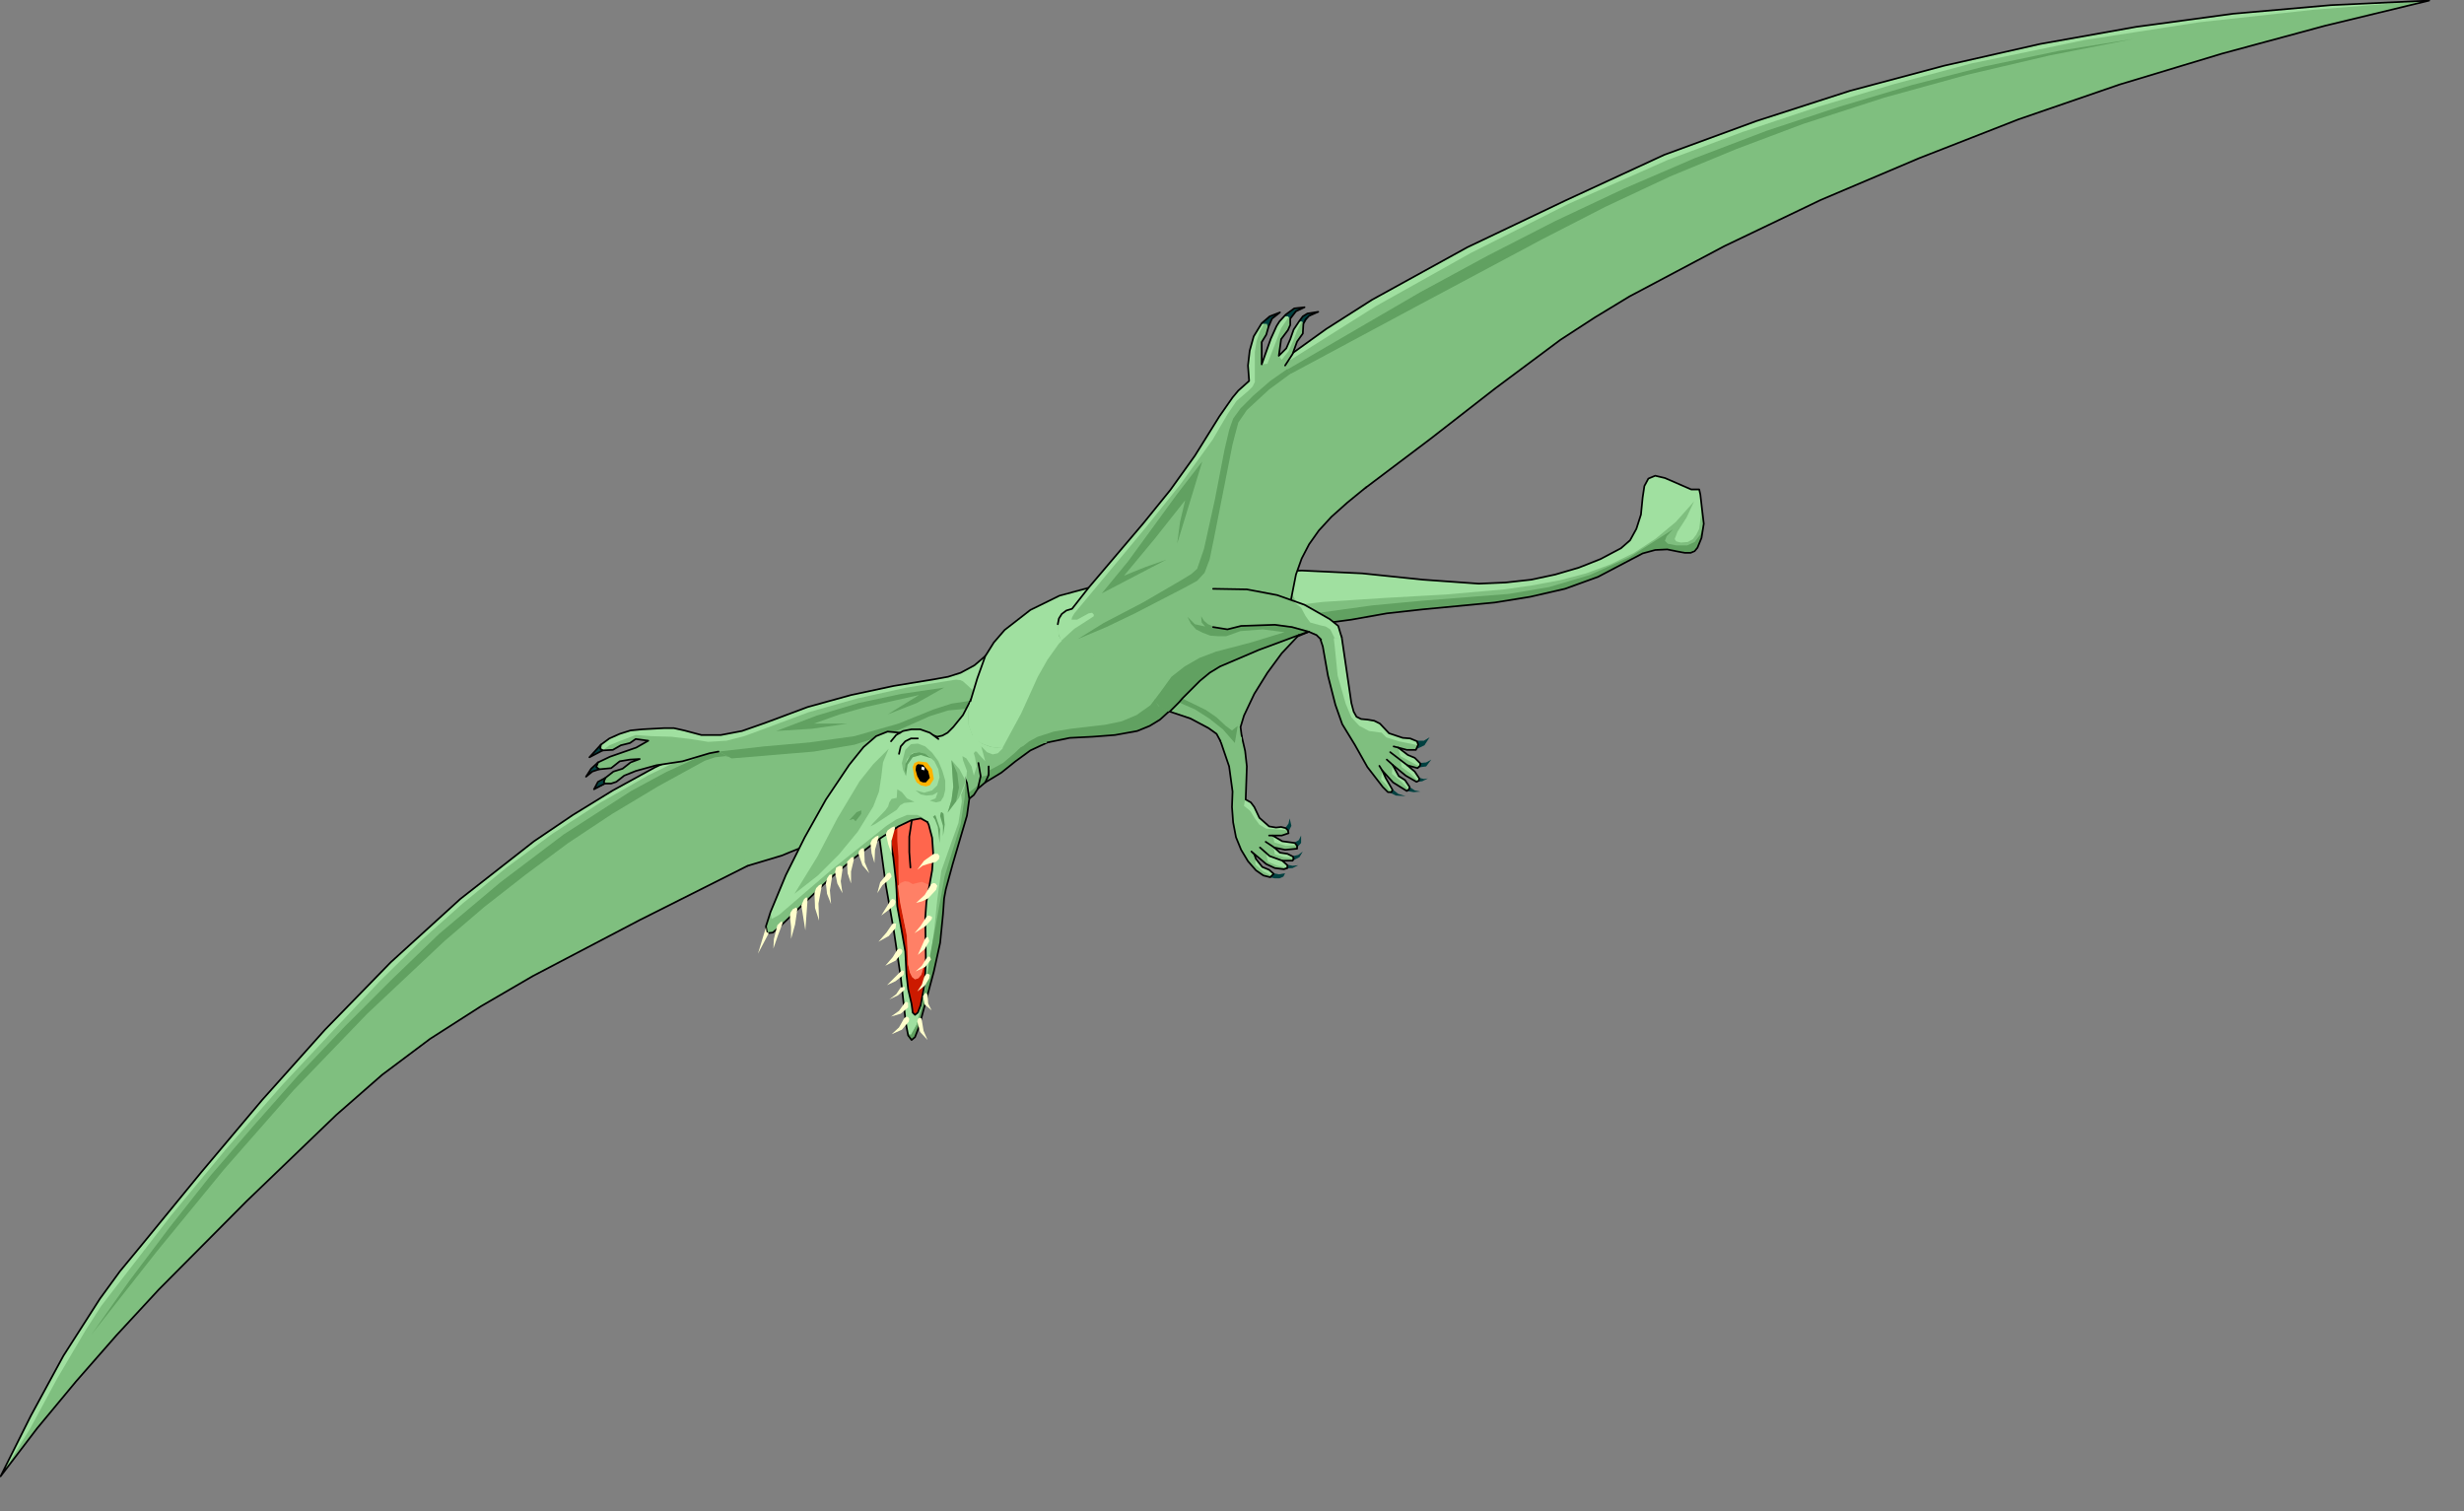 <?xml version="1.0" encoding="UTF-8" standalone="no"?>
<svg
   xmlns:dc="http://purl.org/dc/elements/1.1/"
   xmlns:cc="http://creativecommons.org/ns#"
   xmlns:rdf="http://www.w3.org/1999/02/22-rdf-syntax-ns#"
   xmlns:svg="http://www.w3.org/2000/svg"
   xmlns="http://www.w3.org/2000/svg"
   xmlns:sodipodi="http://sodipodi.sourceforge.net/DTD/sodipodi-0.dtd"
   xmlns:inkscape="http://www.inkscape.org/namespaces/inkscape"
   version="1.0"
   width="76.077mm"
   height="46.655mm"
   id="svg168"
   sodipodi:docname="CS000168.WMF">
  <rect width="100%" height="100%" fill="#808080" stroke="none"/>
  <sodipodi:namedview
     pagecolor="#ffffff"
     bordercolor="#666666"
     borderopacity="1"
     objecttolerance="10"
     gridtolerance="10"
     guidetolerance="10"
     inkscape:pageopacity="0"
     inkscape:pageshadow="2"
     inkscape:window-width="640"
     inkscape:window-height="480"
     id="namedview170" />
  <defs
     id="defs6">
    <clipPath
       clipPathUnits="userSpaceOnUse"
       id="clipWmfPath1">
      <path
         d="M 0,0 L 287.4,0 L 287.4,176.2 L 0,176.2 z"
         id="path2" />
    </clipPath>
    <pattern
       id="WMFhbasepattern"
       patternUnits="userSpaceOnUse"
       width="6"
       height="6"
       x="0"
       y="0" />
  </defs>
  <path
     style="fill:#7fbf7f;fill-rule:evenodd;fill-opacity:1;stroke:none;"
     clip-path="url(#clipWmfPath1)"
     d="  M 0.067,172.268   L 3.599,165.204   L 7.398,158.207   L 11.664,151.543   L 13.997,148.344   L 16.529,145.278   L 23.461,136.815   L 30.593,128.351   L 37.925,120.155   L 45.589,112.291   L 53.721,104.894   L 62.319,98.163   L 66.851,95.097   L 71.517,92.232   L 76.382,89.566   L 81.448,87.167   L 82.714,86.834   L 83.981,86.767   L 85.314,86.967   L 86.647,87.367   L 87.846,88.033   L 88.979,88.966   L 89.912,90.099   L 90.646,91.499   L 91.046,92.898   L 91.246,94.364   L 91.112,95.764   L 90.779,97.097   L 90.179,98.296   L 89.379,99.362   L 88.38,100.295   L 87.246,101.028   L 74.649,107.359   L 62.186,113.89   L 56.12,117.422   L 50.188,121.221   L 44.59,125.419   L 39.258,130.084   L 28.793,140.147   L 18.529,150.476   L 13.597,155.808   L 8.865,161.206   L 4.332,166.67   L 0.067,172.268  z "
     id="path8" />
  <path
     style="fill:#61a161;fill-rule:evenodd;fill-opacity:1;stroke:none;"
     clip-path="url(#clipWmfPath1)"
     d="  M 10.664,155.741   L 15.13,149.41   L 19.795,143.213   L 24.594,137.148   L 29.66,131.284   L 34.792,125.486   L 40.191,119.821   L 45.656,114.357   L 51.255,108.959   L 58.386,102.961   L 65.785,97.363   L 73.65,92.298   L 77.715,90.099   L 81.914,88.167   L 83.181,87.767   L 84.447,87.634   L 85.647,87.767   L 86.913,88.167   L 88.046,88.766   L 89.046,89.499   L 89.979,90.432   L 90.712,91.432   L 88.846,89.966   L 86.78,88.833   L 85.713,88.433   L 84.647,88.233   L 83.447,88.367   L 82.248,88.766   L 76.782,91.765   L 71.45,94.964   L 66.318,98.363   L 61.386,102.028   L 56.52,105.827   L 51.855,109.825   L 42.857,118.289   L 34.259,127.219   L 26.127,136.482   L 18.262,146.078   L 10.664,155.741  z "
     id="path10" />
  <path
     style="fill:#a0e0a0;fill-rule:evenodd;fill-opacity:1;stroke:none;"
     clip-path="url(#clipWmfPath1)"
     d="  M 0.067,172.268   L 3.599,165.204   L 7.398,158.207   L 11.664,151.543   L 13.997,148.344   L 16.529,145.278   L 23.528,136.815   L 30.593,128.351   L 37.991,120.155   L 45.656,112.291   L 53.721,104.894   L 62.386,98.163   L 66.918,95.097   L 71.583,92.232   L 76.449,89.566   L 81.514,87.167   L 82.781,86.834   L 84.047,86.767   L 85.38,86.967   L 86.713,87.367   L 84.18,87.034   L 82.847,87.167   L 81.648,87.567   L 75.716,90.432   L 69.984,93.698   L 64.452,97.297   L 59.12,101.228   L 53.987,105.427   L 49.055,109.825   L 44.323,114.49   L 39.791,119.288   L 32.926,126.619   L 26.327,134.149   L 19.929,141.88   L 13.797,149.81   L 11.797,152.409   L 9.998,155.208   L 6.665,160.872   L 3.533,166.67   L 0.067,172.268  z "
     id="path12" />
  <path
     style="fill:none;stroke:#000000;stroke-width:0.2px;stroke-linecap:round;stroke-linejoin:round;stroke-miterlimit:4;stroke-dasharray:none;stroke-opacity:1;"
     clip-path="url(#clipWmfPath1)"
     d="  M 0.067,172.268   L 3.599,165.204   L 7.398,158.207   L 11.664,151.543   L 13.997,148.344   L 16.529,145.278   L 23.461,136.815   L 30.593,128.351   L 37.925,120.155   L 45.589,112.291   L 53.721,104.894   L 62.319,98.163   L 66.851,95.097   L 71.517,92.232   L 76.382,89.566   L 81.448,87.167   L 82.714,86.834   L 83.981,86.767   L 85.314,86.967   L 86.647,87.367   L 87.846,88.033   L 88.979,88.966   L 89.912,90.099   L 90.646,91.499   L 91.046,92.898   L 91.246,94.364   L 91.112,95.764   L 90.779,97.097   L 90.179,98.296   L 89.379,99.362   L 88.38,100.295   L 87.246,101.028   L 74.649,107.359   L 62.186,113.89   L 56.12,117.422   L 50.188,121.221   L 44.59,125.419   L 39.258,130.084   L 28.793,140.147   L 18.529,150.476   L 13.597,155.808   L 8.865,161.206   L 4.332,166.67   L 0.067,172.268  z "
     id="path14" />
  <path
     style="fill:#7fbf7f;fill-rule:evenodd;fill-opacity:1;stroke:none;"
     clip-path="url(#clipWmfPath1)"
     d="  M 87.246,101.028   L 83.047,90.832   L 84.114,89.566   L 85.38,88.5   L 83.847,87.7   L 82.781,87.9   L 79.648,88.833   L 76.582,89.3   L 74.183,89.966   L 72.85,90.499   L 71.917,91.232   L 71.317,91.432   L 70.584,91.432   L 69.317,92.099   L 69.784,91.232   L 70.65,90.766   L 71.583,90.033   L 72.65,89.699   L 73.583,88.966   L 74.649,88.567   L 73.516,88.633   L 72.317,88.833   L 71.317,89.633   L 69.917,89.766   L 69.117,90.033   L 68.384,90.632   L 68.984,89.699   L 69.784,88.966   L 71.183,88.3   L 72.716,87.767   L 74.249,87.234   L 75.649,86.434   L 74.183,86.234   L 73.516,86.701   L 72.45,86.967   L 71.517,87.5   L 70.317,87.567   L 68.784,88.367   L 70.117,86.9   L 71.117,86.167   L 72.317,85.634   L 73.583,85.234   L 74.983,85.101   L 77.449,84.968   L 78.648,84.968   L 79.848,85.234   L 81.848,85.768   L 84.114,85.768   L 86.58,85.301   L 89.246,84.368   L 94.245,82.502   L 99.31,81.103   L 104.309,80.036   L 109.175,79.237   L 110.641,78.97   L 112.107,78.504   L 113.707,77.637   L 115.04,76.504   L 116.24,75.771   L 117.439,75.305   L 118.573,75.038   L 119.706,75.105   L 120.772,75.438   L 121.705,76.105   L 122.572,77.038   L 123.305,78.304   L 123.705,80.236   L 123.638,81.902   L 123.171,83.368   L 122.372,84.635   L 121.239,85.701   L 119.839,86.634   L 116.573,88.167   L 102.11,95.097   L 94.845,98.363   L 92.045,99.496   L 91.246,99.829   L 87.246,101.028  z "
     id="path16" />
  <path
     style="fill:#61a161;fill-rule:evenodd;fill-opacity:1;stroke:none;"
     clip-path="url(#clipWmfPath1)"
     d="  M 83.847,87.7   L 89.113,87.1   L 94.445,86.634   L 99.71,85.901   L 104.842,84.435   L 108.975,82.769   L 111.041,82.102   L 113.24,81.769   L 114.24,81.836   L 115.24,82.102   L 116.04,82.635   L 116.573,83.635   L 114.773,82.969   L 112.774,82.702   L 110.641,82.902   L 108.508,83.568   L 104.309,85.434   L 99.71,86.9   L 94.978,87.7   L 85.38,88.5   L 83.847,87.7  z    M 98.91,84.435   L 94.778,85.035   L 90.579,85.301   L 95.311,83.502   L 100.177,82.036   L 105.176,80.969   L 110.174,80.236   L 106.975,82.036   L 103.576,83.368   L 107.242,81.103   L 101.043,82.502   L 97.977,83.368   L 94.978,84.435   L 96.978,84.435   L 98.91,84.435  z   "
     id="path18" />
  <path
     style="fill:#a0e0a0;fill-rule:evenodd;fill-opacity:1;stroke:none;"
     clip-path="url(#clipWmfPath1)"
     d="  M 123.305,78.304   L 122.572,79.903   L 121.439,81.236   L 119.906,82.102   L 118.106,82.302   L 116.04,82.036   L 114.107,81.103   L 112.974,80.036   L 112.374,79.503   L 112.107,79.37   L 111.574,79.303   L 105.775,80.236   L 100.043,81.503   L 94.378,83.102   L 88.846,85.168   L 86.847,85.901   L 84.78,86.434   L 82.647,86.567   L 80.581,86.234   L 78.315,85.967   L 75.982,85.901   L 74.183,85.768   L 72.25,86.501   L 71.117,86.967   L 70.317,87.567   L 69.984,87.367   L 70.05,86.967   L 71.117,86.234   L 72.317,85.634   L 73.583,85.301   L 74.983,85.101   L 77.449,84.968   L 78.648,85.035   L 79.848,85.301   L 81.848,85.768   L 84.114,85.768   L 86.58,85.301   L 89.246,84.368   L 94.245,82.502   L 99.31,81.103   L 104.309,80.036   L 109.175,79.237   L 110.641,78.97   L 112.041,78.504   L 113.64,77.637   L 115.04,76.504   L 116.24,75.771   L 117.439,75.305   L 118.573,75.038   L 119.706,75.105   L 120.772,75.438   L 121.705,76.105   L 122.572,77.038   L 123.305,78.304  z "
     id="path20" />
  <path
     style="fill:#004040;fill-rule:evenodd;fill-opacity:1;stroke:none;"
     clip-path="url(#clipWmfPath1)"
     d="  M 70.117,86.834   L 68.851,88.3   L 70.384,87.5   L 70.05,87.3   L 70.117,86.834  z    M 69.85,88.966   L 69.051,89.699   L 68.384,90.632   L 69.117,90.033   L 69.984,89.766   L 69.651,89.499   L 69.85,88.966  z    M 70.717,90.766   L 69.85,91.299   L 69.317,92.099   L 70.65,91.499   L 70.517,91.232   L 70.717,90.766  z   "
     id="path22" />
  <path
     style="fill:none;stroke:#000000;stroke-width:0.2px;stroke-linecap:round;stroke-linejoin:round;stroke-miterlimit:4;stroke-dasharray:none;stroke-opacity:1;"
     clip-path="url(#clipWmfPath1)"
     d="  M 83.847,87.7   L 82.781,87.9   L 79.648,88.833   L 76.582,89.3   L 74.183,89.966   L 72.85,90.499   L 71.917,91.232   L 71.317,91.432   L 70.584,91.432   L 69.317,92.099   L 69.784,91.232   L 70.65,90.766   L 71.583,90.033   L 72.65,89.699   L 73.583,88.966   L 74.649,88.567   L 73.516,88.633   L 72.317,88.833   L 71.317,89.633   L 69.917,89.766   L 69.117,90.033   L 68.384,90.632   L 68.984,89.699   L 69.784,88.966   L 71.183,88.3   L 72.716,87.767   L 74.249,87.234   L 75.649,86.434   L 74.183,86.234   L 73.516,86.701   L 72.45,86.967   L 71.517,87.5   L 70.317,87.567   L 68.784,88.367   L 70.117,86.9   L 71.117,86.167   L 72.317,85.634   L 73.583,85.234   L 74.983,85.101   L 77.449,84.968   L 78.648,84.968   L 79.848,85.234   L 81.848,85.768   L 84.114,85.768   L 86.58,85.301   L 89.246,84.368   L 94.245,82.502   L 99.31,81.103   L 104.309,80.036   L 109.175,79.237   L 110.641,78.97   L 112.107,78.504   L 113.707,77.637   L 115.04,76.504   L 116.24,75.771   L 117.439,75.305   L 118.573,75.038   L 119.706,75.105   L 120.772,75.438   L 121.705,76.105   L 122.572,77.038   L 123.305,78.304   L 123.705,80.236   L 123.638,81.902   L 123.171,83.368   L 122.372,84.635   L 121.239,85.701   L 119.839,86.634   L 116.573,88.167   L 102.11,95.097   L 94.845,98.363   L 92.045,99.496   L 91.246,99.829   L 87.246,101.028  "
     id="path24" />
  <path
     style="fill:none;stroke:#000000;stroke-width:0.2px;stroke-linecap:round;stroke-linejoin:round;stroke-miterlimit:4;stroke-dasharray:none;stroke-opacity:1;"
     clip-path="url(#clipWmfPath1)"
     d="  M 70.584,91.432   L 70.45,91.232   L 70.65,90.766  "
     id="path26" />
  <path
     style="fill:none;stroke:#000000;stroke-width:0.2px;stroke-linecap:round;stroke-linejoin:round;stroke-miterlimit:4;stroke-dasharray:none;stroke-opacity:1;"
     clip-path="url(#clipWmfPath1)"
     d="  M 69.917,89.766   L 69.584,89.499   L 69.784,88.966  "
     id="path28" />
  <path
     style="fill:none;stroke:#000000;stroke-width:0.2px;stroke-linecap:round;stroke-linejoin:round;stroke-miterlimit:4;stroke-dasharray:none;stroke-opacity:1;"
     clip-path="url(#clipWmfPath1)"
     d="  M 70.317,87.567   L 70.05,87.367   L 70.117,86.9  "
     id="path30" />
  <path
     style="fill:#7fbf7f;fill-rule:evenodd;fill-opacity:1;stroke:none;"
     clip-path="url(#clipWmfPath1)"
     d="  M 157.697,72.306   L 153.231,72.906   L 149.965,72.639   L 148.766,72.239   L 147.899,71.773   L 147.233,71.173   L 146.833,70.507   L 146.699,69.774   L 146.833,69.107   L 147.699,67.841   L 148.499,67.308   L 149.432,66.908   L 150.565,66.641   L 151.898,66.575   L 158.963,66.908   L 166.028,67.641   L 172.56,68.108   L 175.693,67.974   L 178.692,67.641   L 181.491,67.041   L 184.224,66.242   L 186.757,65.242   L 189.156,63.976   L 190.223,63.043   L 190.956,61.71   L 191.489,60.044   L 191.689,58.045   L 191.889,56.712   L 192.355,55.846   L 193.155,55.512   L 194.288,55.779   L 197.354,57.112   L 198.287,57.112   L 198.421,57.712   L 198.621,59.444   L 198.821,61.11   L 198.554,62.776   L 198.087,63.909   L 197.754,64.309   L 197.288,64.509   L 196.621,64.509   L 195.888,64.376   L 194.555,64.109   L 193.155,64.176   L 191.689,64.576   L 190.289,65.309   L 186.49,67.308   L 182.624,68.707   L 178.559,69.64   L 174.426,70.307   L 166.028,71.106   L 161.829,71.573   L 157.697,72.306  z "
     id="path32" />
  <path
     style="fill:#a0e0a0;fill-rule:evenodd;fill-opacity:1;stroke:none;"
     clip-path="url(#clipWmfPath1)"
     d="  M 147.166,71.106   L 146.766,70.373   L 146.699,69.574   L 146.899,68.774   L 147.432,68.041   L 148.166,67.441   L 149.165,66.975   L 150.432,66.641   L 151.898,66.575   L 158.963,66.908   L 166.028,67.641   L 172.56,68.108   L 175.693,67.974   L 178.692,67.641   L 181.491,67.041   L 184.224,66.242   L 186.757,65.242   L 189.156,63.976   L 190.223,63.043   L 190.956,61.71   L 191.489,60.044   L 191.689,58.045   L 191.889,56.712   L 192.422,55.846   L 193.222,55.512   L 194.288,55.779   L 197.421,57.112   L 198.287,57.112   L 198.421,57.712   L 198.487,58.511   L 198.487,60.111   L 198.287,61.71   L 197.954,62.376   L 197.554,62.91   L 196.954,63.243   L 196.155,63.309   L 195.621,63.176   L 195.421,62.91   L 195.755,62.043   L 196.821,60.377   L 197.687,58.511   L 195.555,60.91   L 193.222,62.843   L 190.689,64.509   L 187.956,65.842   L 185.09,66.908   L 182.024,67.708   L 178.825,68.307   L 175.559,68.774   L 168.694,69.374   L 161.563,69.774   L 154.364,70.24   L 147.166,71.106  z "
     id="path34" />
  <path
     style="fill:#61a161;fill-rule:evenodd;fill-opacity:1;stroke:none;"
     clip-path="url(#clipWmfPath1)"
     d="  M 148.366,72.039   L 151.165,71.973   L 153.898,71.506   L 160.163,70.64   L 165.828,70.107   L 176.026,69.307   L 180.758,68.507   L 185.49,67.108   L 190.223,64.975   L 195.221,61.777   L 194.488,62.576   L 194.288,63.109   L 194.622,63.443   L 195.621,63.643   L 196.888,63.643   L 197.754,63.243   L 198.421,62.376   L 198.887,61.044   L 198.621,62.71   L 198.154,63.843   L 197.288,64.442   L 196.688,64.442   L 195.955,64.309   L 194.555,64.042   L 193.155,64.109   L 191.756,64.509   L 190.356,65.242   L 186.557,67.241   L 182.624,68.707   L 178.559,69.64   L 174.426,70.307   L 166.028,71.106   L 161.829,71.573   L 157.697,72.306   L 154.498,72.839   L 151.898,72.906   L 149.899,72.639   L 148.366,72.039  z "
     id="path36" />
  <path
     style="fill:none;stroke:#000000;stroke-width:0.2px;stroke-linecap:round;stroke-linejoin:round;stroke-miterlimit:4;stroke-dasharray:none;stroke-opacity:1;"
     clip-path="url(#clipWmfPath1)"
     d="  M 157.697,72.306   L 153.231,72.906   L 149.965,72.639   L 148.766,72.239   L 147.899,71.773   L 147.233,71.173   L 146.833,70.507   L 146.699,69.774   L 146.833,69.107   L 147.699,67.841   L 148.499,67.308   L 149.432,66.908   L 150.565,66.641   L 151.898,66.575   L 158.963,66.908   L 166.028,67.641   L 172.56,68.108   L 175.693,67.974   L 178.692,67.641   L 181.491,67.041   L 184.224,66.242   L 186.757,65.242   L 189.156,63.976   L 190.223,63.043   L 190.956,61.71   L 191.489,60.044   L 191.689,58.045   L 191.889,56.712   L 192.355,55.846   L 193.155,55.512   L 194.288,55.779   L 197.354,57.112   L 198.287,57.112   L 198.421,57.712   L 198.621,59.444   L 198.821,61.11   L 198.554,62.776   L 198.087,63.909   L 197.754,64.309   L 197.288,64.509   L 196.621,64.509   L 195.888,64.376   L 194.555,64.109   L 193.155,64.176   L 191.689,64.576   L 190.289,65.309   L 186.49,67.308   L 182.624,68.707   L 178.559,69.64   L 174.426,70.307   L 166.028,71.106   L 161.829,71.573   L 157.697,72.306  z "
     id="path38" />
  <path
     style="fill:#7fbf7f;fill-rule:evenodd;fill-opacity:1;stroke:none;"
     clip-path="url(#clipWmfPath1)"
     d="  M 104.109,92.432   L 103.376,90.233   L 103.376,89.1   L 103.643,87.9   L 103.976,87.167   L 104.509,86.634   L 105.775,85.901   L 107.242,85.634   L 108.775,85.768   L 109.375,85.967   L 109.975,85.834   L 110.574,85.501   L 111.241,84.835   L 112.374,83.435   L 113.24,81.769   L 114.573,79.503   L 116.04,77.237   L 116.973,76.304   L 117.973,75.505   L 119.106,74.838   L 120.439,74.505   L 121.705,74.439   L 122.905,74.638   L 124.105,75.038   L 125.171,75.705   L 126.037,76.504   L 126.704,77.571   L 127.104,78.77   L 127.171,80.103   L 126.704,82.302   L 125.638,84.235   L 124.171,85.768   L 122.238,86.634   L 120.239,87.567   L 118.506,88.833   L 116.84,90.166   L 114.973,91.299   L 114.107,92.032   L 113.64,92.765   L 112.974,93.298   L 110.774,94.298   L 108.375,94.631   L 107.108,94.498   L 105.975,94.098   L 104.976,93.431   L 104.109,92.432  z "
     id="path40" />
  <path
     style="fill:#61a161;fill-rule:evenodd;fill-opacity:1;stroke:none;"
     clip-path="url(#clipWmfPath1)"
     d="  M 104.176,92.432   L 105.109,93.098   L 106.175,93.565   L 108.575,93.898   L 110.908,93.565   L 112.974,92.565   L 113.974,91.765   L 114.307,91.232   L 114.44,90.632   L 115.107,90.499   L 115.44,89.899   L 117.04,89.033   L 118.373,87.9   L 119.639,86.701   L 121.105,85.834   L 122.971,85.234   L 125.038,84.901   L 123.771,85.901   L 122.238,86.567   L 120.239,87.5   L 118.506,88.766   L 116.84,90.099   L 114.973,91.232   L 114.64,91.699   L 114.107,91.965   L 113.707,92.765   L 113.04,93.298   L 110.841,94.298   L 109.641,94.564   L 108.375,94.698   L 107.175,94.498   L 106.042,94.098   L 105.042,93.431   L 104.176,92.432  z "
     id="path42" />
  <path
     style="fill:#a0e0a0;fill-rule:evenodd;fill-opacity:1;stroke:none;"
     clip-path="url(#clipWmfPath1)"
     d="  M 103.643,87.9   L 103.976,87.167   L 104.509,86.634   L 105.775,85.834   L 107.308,85.634   L 108.775,85.768   L 109.375,85.901   L 109.975,85.834   L 111.308,84.835   L 112.374,83.368   L 113.24,81.769   L 114.573,79.503   L 116.106,77.237   L 117.04,76.304   L 118.039,75.505   L 119.172,74.838   L 120.505,74.505   L 122.172,74.439   L 123.771,74.905   L 121.772,77.771   L 120.172,80.969   L 118.706,84.301   L 116.973,87.367   L 116.44,87.9   L 115.84,88.033   L 115.173,87.767   L 114.507,87.1   L 114.973,88.833   L 114.174,87.967   L 113.974,87.7   L 113.774,87.7   L 113.64,87.9   L 113.774,88.367   L 113.974,89.433   L 113.64,90.499   L 113.374,89.433   L 112.774,88.5   L 112.307,88.233   L 112.374,88.7   L 112.841,89.966   L 112.707,91.232   L 112.041,89.766   L 111.041,88.7   L 111.308,90.766   L 110.974,92.765   L 110.774,93.031   L 110.708,91.699   L 110.308,90.499   L 109.508,89.566   L 108.508,88.9   L 106.109,88.033   L 104.842,87.833   L 103.643,87.9  z "
     id="path44" />
  <path
     style="fill:none;stroke:#000000;stroke-width:0.2px;stroke-linecap:round;stroke-linejoin:round;stroke-miterlimit:4;stroke-dasharray:none;stroke-opacity:1;"
     clip-path="url(#clipWmfPath1)"
     d="  M 104.109,92.432   L 103.376,90.233   L 103.376,89.1   L 103.643,87.9   L 103.976,87.167   L 104.509,86.634   L 105.775,85.901   L 107.242,85.634   L 108.775,85.768   L 109.375,85.967   L 109.975,85.834   L 110.574,85.501   L 111.241,84.835   L 112.374,83.435   L 113.24,81.769   L 114.573,79.503   L 116.04,77.237   L 116.973,76.304   L 117.973,75.505   L 119.106,74.838   L 120.439,74.505   L 121.705,74.439   L 122.905,74.638   L 124.105,75.038   L 125.171,75.705   L 126.037,76.504   L 126.704,77.571   L 127.104,78.77   L 127.171,80.103   L 126.704,82.302   L 125.638,84.235   L 124.171,85.768   L 122.238,86.634   L 120.239,87.567   L 118.506,88.833   L 116.84,90.166   L 114.973,91.299   L 114.107,92.032   L 113.64,92.765   L 112.974,93.298   L 110.774,94.298   L 108.375,94.631   L 107.108,94.498   L 105.975,94.098   L 104.976,93.431   L 104.109,92.432  z "
     id="path46" />
  <path
     style="fill:none;stroke:#000000;stroke-width:0.2px;stroke-linecap:round;stroke-linejoin:round;stroke-miterlimit:4;stroke-dasharray:none;stroke-opacity:1;"
     clip-path="url(#clipWmfPath1)"
     d="  M 114.174,89.033   L 114.44,90.566   L 114.107,92.032  "
     id="path48" />
  <path
     style="fill:none;stroke:#000000;stroke-width:0.2px;stroke-linecap:round;stroke-linejoin:round;stroke-miterlimit:4;stroke-dasharray:none;stroke-opacity:1;"
     clip-path="url(#clipWmfPath1)"
     d="  M 115.373,89.433   L 115.373,90.432   L 114.973,91.299  "
     id="path50" />
  <path
     style="fill:#a0e0a0;fill-rule:evenodd;fill-opacity:1;stroke:none;"
     clip-path="url(#clipWmfPath1)"
     d="  M 105.709,119.355   L 105.109,113.957   L 104.309,108.626   L 103.376,103.294   L 102.643,97.896   L 102.576,95.564   L 102.776,93.365   L 103.176,91.299   L 103.776,89.366   L 107.842,92.632   L 107.042,118.222   L 105.709,119.355  z "
     id="path52" />
  <path
     style="fill:#cc1a00;fill-rule:evenodd;fill-opacity:1;stroke:none;"
     clip-path="url(#clipWmfPath1)"
     d="  M 108.975,99.696   L 108.841,101.562   L 108.508,103.428   L 108.108,105.227   L 107.975,107.093   L 108.042,112.224   L 107.908,114.757   L 107.442,117.289   L 107.108,118.155   L 106.775,118.422   L 106.509,118.155   L 106.375,117.156   L 105.975,115.423   L 105.775,113.624   L 105.642,110.958   L 105.176,108.359   L 104.642,105.693   L 104.509,103.028   L 104.442,101.495   L 104.242,99.962   L 103.976,98.496   L 103.909,96.963   L 104.176,95.63   L 104.842,94.631   L 105.642,94.164   L 106.575,94.164   L 107.442,94.698   L 108.242,95.764   L 108.775,97.43   L 108.975,99.696  z "
     id="path54" />
  <path
     style="fill:#ff664d;fill-rule:evenodd;fill-opacity:1;stroke:none;"
     clip-path="url(#clipWmfPath1)"
     d="  M 108.042,111.958   L 107.508,113.69   L 107.175,114.09   L 106.775,114.223   L 106.442,113.957   L 106.175,113.424   L 105.975,112.491   L 105.975,111.225   L 105.775,108.826   L 105.309,106.56   L 104.909,104.227   L 104.842,101.828   L 104.842,99.962   L 104.709,98.096   L 104.709,96.23   L 105.309,94.298   L 106.042,93.431   L 108.708,94.231   L 109.375,98.496   L 109.175,103.627   L 108.508,106.027   L 108.042,111.958  z "
     id="path56" />
  <path
     style="fill:#ff8066;fill-rule:evenodd;fill-opacity:1;stroke:none;"
     clip-path="url(#clipWmfPath1)"
     d="  M 108.508,103.294   L 108.175,105.227   L 107.975,107.093   L 108.042,111.958   L 107.508,113.757   L 107.175,114.157   L 106.775,114.29   L 106.442,114.024   L 106.175,113.49   L 105.975,112.557   L 105.909,111.225   L 105.842,109.225   L 105.442,107.293   L 105.042,105.36   L 104.776,103.361   L 105.109,103.028   L 105.576,102.828   L 106.042,102.894   L 106.509,103.161   L 107.575,102.894   L 108.508,103.294  z "
     id="path58" />
  <path
     style="fill:#a0e0a0;fill-rule:evenodd;fill-opacity:1;stroke:none;"
     clip-path="url(#clipWmfPath1)"
     d="  M 111.041,88.7   L 112.107,89.833   L 112.774,91.365   L 113.04,93.231   L 112.774,95.164   L 111.108,100.829   L 110.374,103.761   L 110.108,104.827   L 109.975,106.693   L 109.641,110.025   L 108.975,113.357   L 107.242,119.821   L 106.775,121.021   L 106.309,121.354   L 105.975,120.821   L 105.709,119.421   L 105.509,117.289   L 106.375,117.156   L 106.509,118.155   L 106.775,118.422   L 107.108,118.155   L 107.442,117.289   L 107.908,114.757   L 108.042,112.224   L 107.975,107.093   L 108.108,105.227   L 108.442,103.428   L 108.775,101.562   L 108.908,99.696   L 108.775,97.763   L 108.375,96.23   L 107.842,95.097   L 107.175,94.431   L 103.109,91.699   L 103.843,89.366   L 104.309,88.433   L 104.909,87.767   L 105.642,87.3   L 106.509,87.1   L 107.442,87.167   L 108.575,87.434   L 111.041,88.7  z "
     id="path60" />
  <path
     style="fill:#7fbf7f;fill-rule:evenodd;fill-opacity:1;stroke:none;"
     clip-path="url(#clipWmfPath1)"
     d="  M 111.041,88.7   L 112.107,89.833   L 112.841,91.365   L 113.107,93.231   L 112.841,95.164   L 111.174,100.829   L 110.374,103.761   L 110.174,104.827   L 110.041,106.693   L 109.708,110.025   L 108.975,113.357   L 107.175,119.821   L 106.775,120.888   L 106.375,121.354   L 106.042,121.154   L 105.775,120.288   L 106.042,120.688   L 106.309,120.754   L 106.975,119.555   L 107.575,117.422   L 108.042,115.223   L 108.575,111.691   L 109.041,108.292   L 109.375,104.96   L 109.841,101.628   L 110.974,98.429   L 111.841,96.03   L 112.241,93.498   L 111.974,90.966   L 111.041,88.7  z "
     id="path62" />
  <path
     style="fill:#61a161;fill-rule:evenodd;fill-opacity:1;stroke:none;"
     clip-path="url(#clipWmfPath1)"
     d="  M 112.174,89.899   L 112.641,91.032   L 112.974,92.365   L 113.04,93.765   L 112.841,95.164   L 111.108,100.829   L 110.374,103.761   L 110.108,104.827   L 109.975,106.693   L 109.641,110.025   L 108.975,113.357   L 107.175,119.821   L 106.775,120.888   L 106.375,121.354   L 106.042,121.154   L 105.775,120.288   L 106.042,120.688   L 106.309,120.754   L 106.975,119.555   L 107.575,117.422   L 107.975,115.223   L 108.508,111.624   L 109.375,107.026   L 110.241,102.228   L 112.107,96.164   L 112.574,93.031   L 112.641,91.832   L 112.641,91.499   L 112.174,89.899  z    M 108.575,94.897   L 109.108,95.63   L 109.441,96.497   L 109.641,98.363   L 109.708,96.763   L 109.175,95.164   L 108.575,94.897  z    M 110.041,97.563   L 110.041,96.364   L 109.708,95.231   L 109.775,94.831   L 109.908,94.764   L 110.108,94.964   L 110.241,96.23   L 110.041,97.563  z   "
     id="path64" />
  <path
     style="fill:none;stroke:#000000;stroke-width:0.2px;stroke-linecap:round;stroke-linejoin:round;stroke-miterlimit:4;stroke-dasharray:none;stroke-opacity:1;"
     clip-path="url(#clipWmfPath1)"
     d="  M 111.108,88.7   L 112.174,89.833   L 112.841,91.365   L 113.107,93.231   L 112.841,95.164   L 111.174,100.829   L 110.374,103.761   L 110.174,104.827   L 110.041,106.693   L 109.708,110.025   L 108.975,113.357   L 107.242,119.821   L 106.775,121.021   L 106.375,121.354   L 105.975,120.821   L 105.709,119.421   L 105.109,114.024   L 104.309,108.626   L 103.376,103.294   L 102.643,97.896   L 102.576,95.564   L 102.776,93.365   L 103.176,91.299   L 103.776,89.366  "
     id="path66" />
  <path
     style="fill:none;stroke:#000000;stroke-width:0.2px;stroke-linecap:round;stroke-linejoin:round;stroke-miterlimit:4;stroke-dasharray:none;stroke-opacity:1;"
     clip-path="url(#clipWmfPath1)"
     d="  M 107.175,94.498   L 107.842,95.164   L 108.375,96.23   L 108.775,97.763   L 108.908,99.696   L 108.775,101.562   L 108.442,103.428   L 108.108,105.227   L 107.975,107.093   L 108.042,112.224   L 107.908,114.757   L 107.442,117.289   L 107.108,118.155   L 106.775,118.422   L 106.509,118.155   L 106.375,117.156   L 105.975,115.423   L 105.775,113.624   L 105.642,111.025   L 105.176,108.359   L 104.709,105.76   L 104.576,103.028   L 104.242,100.029   L 103.976,98.496   L 103.976,96.963   L 104.309,95.564   L 104.976,94.631   L 105.842,94.164   L 106.775,94.231  "
     id="path68" />
  <path
     style="fill:none;stroke:#000000;stroke-width:0.2px;stroke-linecap:round;stroke-linejoin:round;stroke-miterlimit:4;stroke-dasharray:none;stroke-opacity:1;"
     clip-path="url(#clipWmfPath1)"
     d="  M 106.242,101.228   L 106.109,99.429   L 106.109,97.63   L 106.375,95.897   L 106.775,94.231  "
     id="path70" />
  <path
     style="fill:#ffffcc;fill-rule:evenodd;fill-opacity:1;stroke:none;"
     clip-path="url(#clipWmfPath1)"
     d="  M 108.975,99.629   L 107.842,100.429   L 107.042,101.495   L 107.642,101.028   L 108.242,100.829   L 109.241,100.562   L 109.575,100.229   L 109.641,99.896   L 109.441,99.629   L 108.975,99.629  z    M 108.641,103.228   L 107.908,104.427   L 106.909,105.36   L 107.642,105.16   L 108.308,104.827   L 109.241,103.827   L 109.375,103.361   L 109.175,103.094   L 108.908,103.028   L 108.641,103.228  z    M 108.042,107.093   L 107.442,108.026   L 106.709,108.892   L 107.975,108.092   L 108.708,107.293   L 108.775,107.026   L 108.575,106.893   L 108.308,106.826   L 108.042,107.093  z    M 107.108,111.425   L 107.908,110.758   L 108.442,109.825   L 108.308,109.359   L 108.108,109.359   L 107.908,109.625   L 107.108,111.425  z    M 106.842,113.357   L 107.975,112.824   L 108.641,111.958   L 108.508,111.624   L 108.308,111.624   L 108.108,111.824   L 107.575,112.691   L 106.842,113.357  z    M 108.442,114.157   L 107.908,115.023   L 107.042,115.69   L 107.575,114.89   L 107.842,114.024   L 108.042,113.69   L 108.308,113.624   L 108.508,113.757   L 108.442,114.157  z    M 108.242,116.089   L 108.308,117.089   L 108.708,117.889   L 107.908,117.222   L 107.708,116.223   L 108.042,115.823   L 108.242,116.089  z    M 107.575,119.088   L 107.775,120.288   L 108.242,121.354   L 107.375,120.421   L 107.042,119.222   L 107.108,118.888   L 107.308,118.755   L 107.508,118.822   L 107.575,119.088  z    M 106.042,119.222   L 105.242,120.155   L 104.043,120.688   L 104.909,119.888   L 105.509,118.822   L 105.775,118.622   L 105.975,118.688   L 106.109,118.888   L 106.042,119.222  z    M 105.975,117.556   L 105.109,118.289   L 103.976,118.622   L 104.909,117.955   L 105.576,117.022   L 105.775,116.889   L 105.975,117.022   L 105.975,117.556  z    M 105.576,115.49   L 104.776,116.156   L 103.776,116.623   L 104.576,116.023   L 105.109,115.223   L 105.576,115.156   L 105.576,115.49  z    M 105.442,113.757   L 104.509,114.49   L 103.509,114.957   L 105.109,113.357   L 105.309,113.224   L 105.509,113.357   L 105.442,113.757  z    M 105.242,111.225   L 104.509,112.091   L 103.309,112.691   L 104.176,111.691   L 104.709,110.825   L 104.976,110.691   L 105.176,110.758   L 105.309,110.958   L 105.242,111.225  z    M 104.509,108.292   L 103.709,109.225   L 102.51,109.892   L 103.443,108.826   L 104.176,107.759   L 104.576,107.759   L 104.509,108.292  z    M 104.376,105.627   L 103.643,106.226   L 102.843,106.826   L 103.909,105.094   L 104.109,104.894   L 104.376,104.96   L 104.509,105.227   L 104.376,105.627  z    M 103.776,102.628   L 102.976,103.294   L 102.376,104.227   L 102.71,102.961   L 103.576,101.895   L 103.843,101.828   L 103.976,102.028   L 104.043,102.295   L 103.776,102.628  z   "
     id="path72" />
  <path
     style="fill:#a0e0a0;fill-rule:evenodd;fill-opacity:1;stroke:none;"
     clip-path="url(#clipWmfPath1)"
     d="  M 105.042,85.501   L 103.576,85.368   L 102.243,85.901   L 100.777,87.167   L 99.11,89.233   L 96.378,93.298   L 93.912,97.696   L 91.712,102.095   L 89.912,106.426   L 89.379,108.092   L 89.513,108.892   L 90.179,108.826   L 91.179,107.959   L 96.711,102.628   L 99.644,100.162   L 102.71,97.83   L 104.842,96.43   L 106.375,95.697   L 107.442,95.497   L 108.175,95.897   L 110.308,94.098   L 110.641,94.764   L 111.507,93.765   L 112.241,92.565   L 112.707,91.299   L 112.641,89.899   L 112.107,88.766   L 111.441,87.767   L 110.574,86.9   L 109.508,86.234   L 108.841,85.701   L 108.175,85.301   L 107.375,85.101   L 106.175,85.101   L 105.042,85.501  z "
     id="path74" />
  <path
     style="fill:#7fbf7f;fill-rule:evenodd;fill-opacity:1;stroke:none;"
     clip-path="url(#clipWmfPath1)"
     d="  M 112.707,91.166   L 111.974,89.766   L 111.041,88.7   L 111.241,91.765   L 111.041,93.298   L 110.641,94.764   L 111.907,93.098   L 112.707,91.166  z    M 103.709,87.367   L 101.91,89.166   L 100.31,91.166   L 97.711,95.497   L 95.378,99.962   L 92.712,104.294   L 95.445,102.161   L 97.911,99.696   L 100.11,97.03   L 101.91,94.098   L 102.576,92.365   L 102.843,90.632   L 103.043,88.966   L 103.709,87.367  z    M 105.242,92.432   L 104.709,92.099   L 104.642,93.098   L 104.043,93.231   L 103.776,93.631   L 103.643,94.098   L 103.309,94.564   L 101.843,96.097   L 101.576,96.43   L 102.11,96.164   L 104.642,94.498   L 105.042,93.964   L 105.509,93.698   L 106.709,93.565   L 105.842,93.165   L 105.242,92.432  z    M 105.642,87.5   L 106.309,86.834   L 107.108,86.767   L 107.975,87.1   L 108.775,87.833   L 109.508,88.833   L 109.975,89.966   L 110.308,91.099   L 110.308,92.165   L 110.108,92.965   L 109.775,93.498   L 109.241,93.631   L 108.508,93.431   L 109.175,93.165   L 109.441,92.432   L 108.841,92.765   L 108.108,92.832   L 107.442,92.698   L 106.842,92.232   L 107.842,92.498   L 108.775,92.232   L 109.375,91.632   L 109.641,90.699   L 109.508,89.766   L 109.041,88.833   L 108.308,88.167   L 107.375,87.767   L 106.842,87.767   L 106.442,87.9   L 105.842,88.567   L 105.576,89.499   L 105.709,90.499   L 105.376,89.833   L 105.242,89.033   L 105.642,87.5  z    M 89.912,106.426   L 89.379,108.092   L 89.513,108.892   L 90.179,108.826   L 91.179,107.959   L 96.711,102.628   L 99.644,100.162   L 102.643,97.896   L 104.776,96.497   L 106.309,95.697   L 107.442,95.497   L 108.175,95.897   L 107.642,95.364   L 107.042,95.097   L 105.842,95.097   L 104.576,95.63   L 103.443,96.364   L 97.111,101.428   L 90.912,106.76   L 90.046,107.226   L 89.912,106.426  z   "
     id="path76" />
  <path
     style="fill:none;stroke:#000000;stroke-width:0.2px;stroke-linecap:round;stroke-linejoin:round;stroke-miterlimit:4;stroke-dasharray:none;stroke-opacity:1;"
     clip-path="url(#clipWmfPath1)"
     d="  M 108.175,95.897   L 107.442,95.497   L 106.375,95.697   L 104.842,96.43   L 102.71,97.83   L 99.644,100.162   L 96.711,102.628   L 91.179,107.959   L 90.179,108.826   L 89.513,108.892   L 89.379,108.092   L 89.912,106.426   L 91.712,102.095   L 93.912,97.696   L 96.378,93.298   L 99.11,89.233   L 100.777,87.167   L 102.243,85.901   L 103.576,85.368   L 105.042,85.501  "
     id="path78" />
  <path
     style="fill:none;stroke:#000000;stroke-width:0.2px;stroke-linecap:round;stroke-linejoin:round;stroke-miterlimit:4;stroke-dasharray:none;stroke-opacity:1;"
     clip-path="url(#clipWmfPath1)"
     d="  M 103.976,86.501   L 104.576,85.768   L 105.376,85.301   L 106.375,85.101   L 107.375,85.101   L 108.508,85.501   L 109.508,86.234  "
     id="path80" />
  <path
     style="fill:none;stroke:#000000;stroke-width:0.2px;stroke-linecap:round;stroke-linejoin:round;stroke-miterlimit:4;stroke-dasharray:none;stroke-opacity:1;"
     clip-path="url(#clipWmfPath1)"
     d="  M 104.909,87.967   L 105.109,87.1   L 105.642,86.501   L 106.309,86.167   L 107.108,86.167  "
     id="path82" />
  <path
     style="fill:#ffffcc;fill-rule:evenodd;fill-opacity:1;stroke:none;"
     clip-path="url(#clipWmfPath1)"
     d="  M 104.442,96.63   L 104.043,98.096   L 104.043,99.629   L 103.643,98.496   L 103.376,97.297   L 103.576,96.897   L 104.043,96.563   L 104.376,96.43   L 104.442,96.63  z    M 102.51,97.763   L 102.11,99.162   L 102.043,100.695   L 101.71,99.562   L 101.576,98.363   L 101.776,97.963   L 102.176,97.63   L 102.51,97.496   L 102.51,97.763  z    M 100.843,99.229   L 100.91,100.629   L 101.443,101.895   L 100.643,100.962   L 100.177,99.629   L 100.243,99.296   L 100.51,99.029   L 100.777,98.963   L 100.843,99.229  z    M 99.644,100.295   L 99.31,101.695   L 99.31,103.094   L 98.91,101.895   L 98.844,100.562   L 99.377,100.029   L 99.644,100.029   L 99.644,100.295  z    M 98.311,101.495   L 98.111,102.828   L 98.311,104.227   L 97.711,103.094   L 97.444,101.762   L 97.577,101.228   L 97.977,101.028   L 98.311,101.095   L 98.311,101.495  z    M 97.111,102.228   L 96.844,103.894   L 96.978,105.493   L 96.511,104.294   L 96.378,103.094   L 96.511,102.495   L 96.778,102.095   L 97.044,102.028   L 97.111,102.228  z    M 95.911,103.294   L 95.511,105.427   L 95.578,107.426   L 95.111,105.96   L 95.045,104.161   L 95.245,103.627   L 95.578,103.294   L 95.844,103.161   L 95.911,103.294  z    M 94.245,104.894   L 93.978,108.559   L 93.512,105.627   L 93.845,104.894   L 94.112,104.694   L 94.245,104.894  z    M 93.045,106.093   L 92.778,107.893   L 92.312,109.559   L 92.312,108.159   L 92.179,106.893   L 92.245,106.493   L 92.512,106.093   L 92.912,105.893   L 93.045,106.093  z    M 91.312,107.759   L 90.779,109.159   L 90.246,110.691   L 90.312,109.559   L 90.579,108.492   L 90.712,107.959   L 91.046,107.626   L 91.246,107.493   L 91.312,107.759  z    M 89.713,108.892   L 88.446,111.291   L 89.379,108.226   L 89.446,108.759   L 89.713,108.892  z   "
     id="path84" />
  <path
     style="fill:#61a161;fill-rule:evenodd;fill-opacity:1;stroke:none;"
     clip-path="url(#clipWmfPath1)"
     d="  M 111.041,88.7   L 111.241,91.832   L 111.041,93.365   L 110.574,94.831   L 111.574,93.498   L 111.907,91.899   L 111.707,90.233   L 111.041,88.7  z    M 105.709,90.566   L 105.576,89.833   L 105.642,89.166   L 106.242,88.1   L 106.709,87.833   L 107.308,87.767   L 107.975,87.967   L 108.708,88.5   L 107.442,88.1   L 106.509,88.367   L 105.909,89.233   L 105.709,90.566  z    M 99.11,95.697   L 99.977,94.764   L 100.51,94.564   L 100.51,94.964   L 99.844,95.83   L 99.577,95.564   L 99.11,95.697  z   "
     id="path86" />
  <path
     style="fill:#ffb300;fill-rule:evenodd;fill-opacity:1;stroke:none;"
     clip-path="url(#clipWmfPath1)"
     d="  M 107.442,91.632   L 106.975,91.299   L 106.709,90.766   L 106.509,89.499   L 106.709,89.033   L 107.175,88.833   L 108.175,88.966   L 108.775,89.766   L 108.975,90.899   L 108.508,91.632   L 108.042,91.765   L 107.442,91.632  z "
     id="path88" />
  <path
     style="fill:#000000;fill-rule:evenodd;fill-opacity:1;stroke:none;"
     clip-path="url(#clipWmfPath1)"
     d="  M 106.842,89.833   L 106.909,89.366   L 107.108,89.166   L 107.708,89.233   L 108.308,89.966   L 108.508,90.766   L 108.042,91.299   L 107.708,91.299   L 107.375,91.166   L 107.042,90.566   L 106.842,89.833  z "
     id="path90" />
  <path
     style="fill:#ffffff;fill-rule:evenodd;fill-opacity:1;stroke:none;"
     clip-path="url(#clipWmfPath1)"
     d="  M 107.575,89.433   L 107.908,89.566   L 107.842,89.899   L 107.508,89.766   L 107.575,89.433  z "
     id="path92" />
  <path
     style="fill:#7fbf7f;fill-rule:evenodd;fill-opacity:1;stroke:none;"
     clip-path="url(#clipWmfPath1)"
     d="  M 114.573,86.767   L 113.507,85.834   L 113.04,84.568   L 112.974,83.169   L 113.24,81.836   L 114.04,79.103   L 114.973,76.504   L 115.973,74.905   L 117.239,73.439   L 120.239,71.106   L 123.638,69.44   L 127.104,68.507   L 134.302,67.375   L 139.901,66.708   L 144.1,66.575   L 145.7,66.708   L 147.099,66.975   L 149.232,67.841   L 150.765,69.307   L 151.831,71.173   L 152.765,73.639   L 151.631,74.105   L 146.966,75.838   L 142.434,77.771   L 141.234,78.504   L 140.101,79.437   L 138.035,81.503   L 137.568,81.969   L 135.369,83.968   L 134.169,84.701   L 132.769,85.301   L 130.17,85.768   L 127.504,85.901   L 124.838,86.101   L 122.238,86.634   L 118.239,87.3   L 116.306,87.234   L 115.64,87.167   L 114.573,86.767  z "
     id="path94" />
  <path
     style="fill:#61a161;fill-rule:evenodd;fill-opacity:1;stroke:none;"
     clip-path="url(#clipWmfPath1)"
     d="  M 119.172,87.234   L 120.105,86.501   L 121.105,85.967   L 122.971,85.368   L 124.971,85.035   L 128.97,84.568   L 130.903,84.168   L 132.636,83.435   L 134.236,82.302   L 135.502,80.636   L 136.768,78.97   L 138.235,77.771   L 139.968,76.771   L 141.9,76.038   L 145.966,74.972   L 149.899,73.772   L 151.365,73.239   L 152.765,73.639   L 151.631,74.105   L 146.966,75.838   L 142.434,77.771   L 141.234,78.504   L 140.101,79.437   L 138.035,81.503   L 137.568,81.969   L 135.435,83.968   L 134.169,84.701   L 132.769,85.301   L 130.17,85.768   L 127.504,85.967   L 124.904,86.101   L 122.238,86.634   L 119.172,87.234  z "
     id="path96" />
  <path
     style="fill:#a0e0a0;fill-rule:evenodd;fill-opacity:1;stroke:none;"
     clip-path="url(#clipWmfPath1)"
     d="  M 116.973,87.3   L 115.707,87.167   L 114.573,86.767   L 113.974,86.367   L 113.507,85.901   L 113.04,84.635   L 112.974,83.169   L 113.24,81.836   L 114.04,79.17   L 115.04,76.504   L 116.04,74.905   L 117.239,73.439   L 120.239,71.106   L 123.638,69.44   L 127.104,68.507   L 133.569,67.508   L 138.768,66.841   L 132.303,69.774   L 127.304,72.173   L 125.238,73.506   L 123.571,75.105   L 122.238,76.971   L 121.105,78.97   L 119.172,83.235   L 116.973,87.3  z "
     id="path98" />
  <path
     style="fill:none;stroke:#000000;stroke-width:0.2px;stroke-linecap:round;stroke-linejoin:round;stroke-miterlimit:4;stroke-dasharray:none;stroke-opacity:1;"
     clip-path="url(#clipWmfPath1)"
     d="  M 113.24,81.836   L 114.04,79.17   L 114.973,76.571   L 115.973,74.972   L 117.239,73.506   L 120.239,71.173   L 123.638,69.507   L 127.104,68.574   L 135.702,67.241   L 141.9,66.641  "
     id="path100" />
  <path
     style="fill:none;stroke:#000000;stroke-width:0.2px;stroke-linecap:round;stroke-linejoin:round;stroke-miterlimit:4;stroke-dasharray:none;stroke-opacity:1;"
     clip-path="url(#clipWmfPath1)"
     d="  M 152.765,73.705   L 151.631,74.172   L 146.966,75.905   L 142.434,77.771   L 140.101,79.503   L 138.035,81.569   L 137.568,81.969   L 135.369,83.968   L 134.169,84.701   L 132.703,85.301   L 130.103,85.768   L 127.504,85.967   L 124.838,86.101   L 122.238,86.634  "
     id="path102" />
  <path
     style="fill:#7fbf7f;fill-rule:evenodd;fill-opacity:1;stroke:none;"
     clip-path="url(#clipWmfPath1)"
     d="  M 159.363,56.912   L 157.897,57.512   L 156.297,57.845   L 154.697,57.845   L 153.164,57.645   L 151.631,57.045   L 150.165,56.245   L 148.965,55.246   L 147.899,53.913   L 147.033,52.247   L 146.566,50.381   L 146.366,48.448   L 146.566,46.582   L 146.966,45.316   L 147.632,44.117   L 148.499,43.05   L 149.565,42.117   L 154.764,38.385   L 160.096,34.987   L 171.227,28.856   L 182.691,23.391   L 194.222,18.06   L 204.952,14.128   L 215.883,10.596   L 226.881,7.664   L 238.078,5.131   L 249.276,3.132   L 260.606,1.599   L 272.004,0.6   L 283.468,0.067   L 271.337,2.999   L 259.273,6.264   L 247.343,9.863   L 235.545,13.928   L 223.948,18.46   L 212.484,23.325   L 201.22,28.722   L 190.156,34.587   L 186.09,37.053   L 182.091,39.652   L 174.493,45.316   L 166.961,51.181   L 159.363,56.912  z "
     id="path104" />
  <path
     style="fill:#61a161;fill-rule:evenodd;fill-opacity:1;stroke:none;"
     clip-path="url(#clipWmfPath1)"
     d="  M 146.566,50.648   L 146.566,48.515   L 147.233,46.449   L 148.432,44.583   L 150.232,43.117   L 165.695,34.12   L 173.56,29.855   L 181.491,25.79   L 189.556,21.992   L 197.754,18.46   L 206.152,15.261   L 214.617,12.462   L 223.082,9.93   L 231.68,7.73   L 240.278,5.931   L 249.009,4.532   L 239.211,6.464   L 229.547,8.73   L 219.882,11.396   L 210.418,14.461   L 202.62,17.393   L 194.888,20.592   L 187.357,24.124   L 179.958,27.923   L 165.228,35.786   L 150.565,43.65   L 149.099,44.783   L 147.966,46.449   L 147.099,48.448   L 146.566,50.648  z "
     id="path106" />
  <path
     style="fill:#a0e0a0;fill-rule:evenodd;fill-opacity:1;stroke:none;"
     clip-path="url(#clipWmfPath1)"
     d="  M 146.566,46.582   L 146.966,45.316   L 147.566,44.117   L 148.432,43.05   L 149.565,42.117   L 154.764,38.385   L 160.096,34.987   L 171.227,28.856   L 182.624,23.391   L 194.155,18.06   L 204.952,14.128   L 215.817,10.596   L 226.881,7.664   L 238.011,5.131   L 249.276,3.132   L 260.606,1.599   L 272.004,0.6   L 283.468,0.067   L 270.004,1.133   L 256.607,2.599   L 243.277,4.665   L 230.08,7.397   L 221.082,9.796   L 212.151,12.462   L 203.353,15.394   L 194.622,18.66   L 183.024,23.791   L 171.627,29.522   L 160.563,35.72   L 149.765,42.517   L 147.832,44.317   L 147.099,45.383   L 146.566,46.582  z "
     id="path108" />
  <path
     style="fill:none;stroke:#000000;stroke-width:0.2px;stroke-linecap:round;stroke-linejoin:round;stroke-miterlimit:4;stroke-dasharray:none;stroke-opacity:1;"
     clip-path="url(#clipWmfPath1)"
     d="  M 159.363,56.912   L 157.897,57.512   L 156.297,57.845   L 154.697,57.845   L 153.164,57.645   L 151.631,57.045   L 150.165,56.245   L 148.965,55.246   L 147.899,53.913   L 147.033,52.247   L 146.566,50.381   L 146.366,48.448   L 146.566,46.582   L 146.966,45.316   L 147.632,44.117   L 148.499,43.05   L 149.565,42.117   L 154.764,38.385   L 160.096,34.987   L 171.227,28.856   L 182.691,23.391   L 194.222,18.06   L 204.952,14.128   L 215.883,10.596   L 226.881,7.664   L 238.078,5.131   L 249.276,3.132   L 260.606,1.599   L 272.004,0.6   L 283.468,0.067   L 271.337,2.999   L 259.273,6.264   L 247.343,9.863   L 235.545,13.928   L 223.948,18.46   L 212.484,23.325   L 201.22,28.722   L 190.156,34.587   L 186.09,37.053   L 182.091,39.652   L 174.493,45.316   L 166.961,51.181   L 159.363,56.912  z "
     id="path110" />
  <path
     style="fill:#7fbf7f;fill-rule:evenodd;fill-opacity:1;stroke:none;"
     clip-path="url(#clipWmfPath1)"
     d="  M 123.438,72.839   L 123.571,72.173   L 123.905,71.64   L 124.438,71.24   L 125.104,71.04   L 127.037,68.574   L 133.436,61.044   L 136.568,57.178   L 139.434,53.18   L 142.3,48.582   L 143.833,46.382   L 144.5,45.583   L 145.766,44.45   L 145.633,42.651   L 145.833,40.918   L 146.299,39.252   L 147.233,37.719   L 148.166,36.919   L 149.365,36.453   L 148.432,37.186   L 148.032,38.119   L 147.766,39.052   L 147.233,39.918   L 147.233,42.517   L 148.299,39.518   L 148.965,38.052   L 149.299,37.519   L 150.032,36.719   L 151.032,35.986   L 152.231,35.853   L 151.232,36.32   L 150.565,37.186   L 150.565,37.919   L 150.298,38.519   L 149.499,39.585   L 149.232,41.518   L 150.099,40.651   L 150.565,39.585   L 150.965,38.452   L 151.631,37.453   L 152.031,36.919   L 152.565,36.586   L 153.831,36.386   L 152.765,36.853   L 152.365,37.253   L 152.098,37.786   L 152.031,38.919   L 151.365,39.852   L 150.832,41.318   L 149.965,42.651   L 159.43,56.845   L 157.23,58.644   L 155.364,60.311   L 153.898,61.91   L 152.765,63.509   L 151.898,65.175   L 151.232,67.041   L 150.365,71.44   L 150.165,72.706   L 149.699,73.506   L 148.899,74.039   L 147.499,74.439   L 140.701,75.771   L 135.235,76.571   L 130.97,76.904   L 127.837,76.771   L 125.638,76.304   L 124.305,75.438   L 123.571,74.239   L 123.438,72.839  z "
     id="path112" />
  <path
     style="fill:#61a161;fill-rule:evenodd;fill-opacity:1;stroke:none;"
     clip-path="url(#clipWmfPath1)"
     d="  M 125.771,74.572   L 128.77,72.706   L 133.369,70.307   L 137.835,67.708   L 139.034,66.975   L 139.701,66.375   L 140.501,64.042   L 141.767,58.311   L 142.9,52.447   L 143.433,50.181   L 143.9,48.848   L 144.766,47.649   L 146.233,46.183   L 148.232,44.45   L 150.232,43.05   L 150.632,43.584   L 148.099,45.449   L 145.5,47.849   L 144.5,49.315   L 143.833,51.847   L 141.7,62.643   L 141.167,65.242   L 140.567,66.841   L 139.701,67.774   L 138.235,68.574   L 132.436,71.573   L 129.103,73.172   L 125.771,74.572  z    M 128.57,69.24   L 131.636,65.509   L 134.502,61.577   L 137.368,57.645   L 140.301,53.846   L 137.368,63.443   L 137.701,60.91   L 138.301,58.378   L 134.769,62.843   L 131.17,67.175   L 133.636,66.175   L 136.102,65.309   L 128.57,69.24  z   "
     id="path114" />
  <path
     style="fill:#a0e0a0;fill-rule:evenodd;fill-opacity:1;stroke:none;"
     clip-path="url(#clipWmfPath1)"
     d="  M 123.838,74.772   L 123.505,73.905   L 123.438,72.839   L 123.571,72.173   L 123.905,71.64   L 125.104,70.973   L 127.037,68.574   L 133.436,61.044   L 136.568,57.178   L 139.434,53.18   L 142.3,48.582   L 143.833,46.382   L 144.5,45.583   L 145.766,44.45   L 145.633,42.651   L 145.833,40.918   L 146.299,39.252   L 147.233,37.719   L 147.632,37.586   L 147.033,38.652   L 146.633,39.785   L 146.433,41.051   L 146.433,42.384   L 146.433,44.583   L 146.166,45.116   L 145.7,45.583   L 144.3,46.782   L 143.3,48.248   L 141.501,51.314   L 137.701,56.579   L 133.636,61.643   L 125.371,71.573   L 125.104,72.039   L 125.038,72.306   L 125.704,72.306   L 127.037,71.573   L 127.437,71.506   L 127.637,71.706   L 127.637,71.906   L 127.237,72.173   L 125.371,73.372   L 123.838,74.772  z    M 147.233,42.517   L 148.299,39.518   L 148.965,38.119   L 149.899,36.919   L 150.432,36.919   L 149.499,38.319   L 148.699,40.385   L 147.899,42.451   L 147.233,42.517  z    M 149.232,41.518   L 150.032,40.651   L 150.498,39.585   L 150.965,38.452   L 151.631,37.453   L 151.965,37.453   L 151.365,38.585   L 150.898,39.785   L 150.365,40.984   L 149.565,41.984   L 149.232,41.518  z   "
     id="path116" />
  <path
     style="fill:#004040;fill-rule:evenodd;fill-opacity:1;stroke:none;"
     clip-path="url(#clipWmfPath1)"
     d="  M 147.233,37.786   L 148.166,36.919   L 149.299,36.453   L 148.366,37.253   L 147.966,38.186   L 147.832,37.786   L 147.233,37.786  z    M 149.832,36.919   L 150.032,36.786   L 151.032,36.053   L 152.231,35.853   L 151.232,36.386   L 150.565,37.186   L 150.298,36.919   L 149.832,36.919  z    M 151.631,37.519   L 152.031,36.986   L 152.565,36.586   L 153.831,36.386   L 152.765,36.919   L 152.098,37.852   L 151.965,37.519   L 151.631,37.519  z   "
     id="path118" />
  <path
     style="fill:none;stroke:#000000;stroke-width:0.2px;stroke-linecap:round;stroke-linejoin:round;stroke-miterlimit:4;stroke-dasharray:none;stroke-opacity:1;"
     clip-path="url(#clipWmfPath1)"
     d="  M 123.438,72.839   L 123.571,72.173   L 123.905,71.64   L 124.438,71.24   L 125.104,71.04   L 127.037,68.574   L 133.436,61.044   L 136.568,57.178   L 139.434,53.18   L 142.3,48.582   L 143.833,46.382   L 144.5,45.583   L 145.766,44.45   L 145.633,42.651   L 145.833,40.918   L 146.299,39.252   L 147.233,37.719   L 148.166,36.919   L 149.365,36.453   L 148.432,37.186   L 148.032,38.119   L 147.766,39.052   L 147.233,39.918   L 147.233,42.517   L 148.299,39.518   L 148.965,38.052   L 149.299,37.519   L 150.032,36.719   L 151.032,35.986   L 152.231,35.853   L 151.232,36.32   L 150.565,37.186   L 150.565,37.919   L 150.298,38.519   L 149.499,39.585   L 149.232,41.518   L 150.099,40.651   L 150.565,39.585   L 150.965,38.452   L 151.631,37.453   L 152.031,36.919   L 152.565,36.586   L 153.831,36.386   L 152.765,36.853   L 152.365,37.253   L 152.098,37.786   L 152.031,38.919   L 151.365,39.852   L 150.832,41.318   L 149.965,42.651  "
     id="path120" />
  <path
     style="fill:none;stroke:#000000;stroke-width:0.2px;stroke-linecap:round;stroke-linejoin:round;stroke-miterlimit:4;stroke-dasharray:none;stroke-opacity:1;"
     clip-path="url(#clipWmfPath1)"
     d="  M 159.43,56.845   L 157.23,58.644   L 155.364,60.311   L 153.898,61.91   L 152.765,63.509   L 151.898,65.175   L 151.232,67.041   L 150.365,71.44   L 150.165,72.706   L 149.699,73.506   L 148.899,74.039   L 147.499,74.439   L 141.767,75.571  "
     id="path122" />
  <path
     style="fill:#7fbf7f;fill-rule:evenodd;fill-opacity:1;stroke:none;"
     clip-path="url(#clipWmfPath1)"
     d="  M 156.564,74.305   L 157.697,82.036   L 157.963,83.035   L 158.297,83.635   L 158.83,83.902   L 159.563,83.968   L 160.363,84.102   L 161.029,84.435   L 162.096,85.568   L 163.695,86.101   L 164.562,86.167   L 165.362,86.501   L 165.495,86.9   L 165.228,87.5   L 164.162,87.5   L 163.162,87.234   L 164.295,88.1   L 165.095,88.433   L 165.762,89.1   L 165.695,89.366   L 165.428,89.633   L 164.229,89.3   L 165.095,90.033   L 165.628,90.832   L 165.562,91.099   L 165.295,91.232   L 164.029,90.499   L 162.496,89.233   L 163.229,90.566   L 163.962,91.032   L 164.495,91.832   L 164.429,92.099   L 164.162,92.298   L 162.562,91.299   L 161.296,89.899   L 161.696,90.766   L 162.496,92.165   L 162.362,92.432   L 161.962,92.432   L 161.363,91.832   L 159.563,89.499   L 158.097,86.9   L 156.63,84.501   L 155.831,82.236   L 154.964,78.837   L 154.364,75.438   L 154.098,74.638   L 154.164,74.172   L 154.364,73.772   L 155.164,73.372   L 156.097,73.572   L 156.564,74.305  z "
     id="path124" />
  <path
     style="fill:#a0e0a0;fill-rule:evenodd;fill-opacity:1;stroke:none;"
     clip-path="url(#clipWmfPath1)"
     d="  M 155.164,73.372   L 156.03,73.572   L 156.364,73.839   L 156.497,74.305   L 157.697,82.036   L 157.963,83.035   L 158.297,83.635   L 158.763,83.902   L 159.496,84.035   L 160.296,84.168   L 161.029,84.435   L 162.096,85.568   L 163.695,86.101   L 165.362,86.501   L 165.495,86.967   L 163.229,86.501   L 162.162,86.167   L 161.762,86.034   L 161.229,85.501   L 159.763,85.301   L 158.63,84.701   L 157.697,83.702   L 157.03,82.102   L 156.097,78.837   L 155.764,75.505   L 155.631,74.372   L 155.164,73.372  z    M 163.429,88.233   L 163.162,87.3   L 164.229,88.1   L 165.095,88.433   L 165.695,89.1   L 165.628,89.433   L 163.429,88.233  z    M 163.562,89.499   L 163.429,88.833   L 164.229,89.3   L 165.028,90.033   L 165.562,90.832   L 165.495,91.166   L 164.562,90.233   L 163.562,89.499  z    M 162.429,90.299   L 162.496,89.233   L 163.229,90.632   L 163.962,91.099   L 164.495,91.899   L 164.429,92.232   L 163.495,91.166   L 162.429,90.299  z    M 161.163,90.966   L 161.296,89.966   L 161.629,90.832   L 162.162,91.499   L 162.496,92.232   L 162.296,92.432   L 161.829,91.632   L 161.163,90.966  z   "
     id="path126" />
  <path
     style="fill:#004040;fill-rule:evenodd;fill-opacity:1;stroke:none;"
     clip-path="url(#clipWmfPath1)"
     d="  M 161.962,92.365   L 162.896,92.832   L 164.029,92.898   L 163.162,92.632   L 162.496,92.099   L 162.362,92.365   L 161.962,92.365  z    M 164.162,92.298   L 164.962,92.432   L 165.762,92.365   L 165.095,92.232   L 164.495,91.832   L 164.429,92.099   L 164.162,92.298  z    M 165.295,91.232   L 165.962,91.166   L 166.628,90.832   L 166.161,90.899   L 165.628,90.766   L 165.562,91.032   L 165.295,91.232  z    M 165.428,89.566   L 166.428,89.433   L 167.028,88.633   L 166.428,88.966   L 165.695,89.033   L 165.695,89.3   L 165.428,89.566  z    M 165.228,87.434   L 166.228,86.967   L 166.828,86.034   L 166.161,86.434   L 165.362,86.434   L 165.495,86.834   L 165.228,87.434  z   "
     id="path128" />
  <path
     style="fill:none;stroke:#000000;stroke-width:0.2px;stroke-linecap:round;stroke-linejoin:round;stroke-miterlimit:4;stroke-dasharray:none;stroke-opacity:1;"
     clip-path="url(#clipWmfPath1)"
     d="  M 156.564,74.305   L 157.697,82.036   L 157.963,83.035   L 158.297,83.635   L 158.83,83.902   L 159.563,83.968   L 160.363,84.102   L 161.029,84.435   L 162.096,85.568   L 163.695,86.101   L 164.562,86.167   L 165.362,86.501   L 165.495,86.9   L 165.228,87.5   L 164.162,87.5   L 163.162,87.234   L 164.295,88.1   L 165.095,88.433   L 165.762,89.1   L 165.695,89.366   L 165.428,89.633   L 164.229,89.3   L 165.095,90.033   L 165.628,90.832   L 165.562,91.099   L 165.295,91.232   L 164.029,90.499   L 162.496,89.233   L 163.229,90.566   L 163.962,91.032   L 164.495,91.832   L 164.429,92.099   L 164.162,92.298   L 162.562,91.299   L 161.296,89.899   L 161.696,90.766   L 162.496,92.165   L 162.362,92.432   L 161.962,92.432   L 161.363,91.832   L 159.563,89.499   L 158.097,86.9   L 156.63,84.501   L 155.831,82.236   L 154.964,78.837   L 154.364,75.438   L 154.098,74.638   L 154.164,74.172   L 154.364,73.772   L 155.164,73.372   L 156.097,73.572   L 156.564,74.305  z "
     id="path130" />
  <path
     style="fill:none;stroke:#000000;stroke-width:0.2px;stroke-linecap:round;stroke-linejoin:round;stroke-miterlimit:4;stroke-dasharray:none;stroke-opacity:1;"
     clip-path="url(#clipWmfPath1)"
     d="  M 164.229,89.3   L 162.229,87.767  "
     id="path132" />
  <path
     style="fill:none;stroke:#000000;stroke-width:0.2px;stroke-linecap:round;stroke-linejoin:round;stroke-miterlimit:4;stroke-dasharray:none;stroke-opacity:1;"
     clip-path="url(#clipWmfPath1)"
     d="  M 161.296,89.899   L 160.963,89.366  "
     id="path134" />
  <path
     style="fill:none;stroke:#000000;stroke-width:0.2px;stroke-linecap:round;stroke-linejoin:round;stroke-miterlimit:4;stroke-dasharray:none;stroke-opacity:1;"
     clip-path="url(#clipWmfPath1)"
     d="  M 163.162,87.234   L 162.629,87.1  "
     id="path136" />
  <path
     style="fill:none;stroke:#000000;stroke-width:0.2px;stroke-linecap:round;stroke-linejoin:round;stroke-miterlimit:4;stroke-dasharray:none;stroke-opacity:1;"
     clip-path="url(#clipWmfPath1)"
     d="  M 162.496,89.233   L 161.829,88.633  "
     id="path138" />
  <path
     style="fill:#7fbf7f;fill-rule:evenodd;fill-opacity:1;stroke:none;"
     clip-path="url(#clipWmfPath1)"
     d="  M 144.9,85.901   L 145.3,87.634   L 145.5,89.433   L 145.366,93.298   L 145.966,93.631   L 146.366,94.164   L 146.966,95.431   L 148.099,96.43   L 148.899,96.563   L 149.499,96.497   L 150.032,96.63   L 150.298,96.897   L 150.365,97.23   L 149.565,97.496   L 148.499,97.496   L 149.632,98.163   L 151.098,98.363   L 151.365,98.696   L 151.365,99.029   L 149.965,99.162   L 148.699,98.896   L 149.365,99.496   L 150.232,99.629   L 150.898,99.962   L 150.965,100.229   L 150.832,100.429   L 149.632,100.429   L 150.232,100.962   L 150.232,101.295   L 149.832,101.428   L 148.766,101.295   L 147.766,100.829   L 146.033,99.362   L 146.366,99.696   L 146.566,100.229   L 147.299,101.162   L 148.099,101.495   L 148.632,101.961   L 148.232,102.361   L 147.432,102.161   L 146.566,101.562   L 145.633,100.495   L 144.833,99.162   L 144.233,97.696   L 143.9,95.964   L 143.767,94.164   L 143.833,92.365   L 143.433,89.433   L 142.434,86.501   L 142.567,85.634   L 143.233,85.101   L 144.233,85.168   L 144.633,85.434   L 144.9,85.901  z "
     id="path140" />
  <path
     style="fill:#a0e0a0;fill-rule:evenodd;fill-opacity:1;stroke:none;"
     clip-path="url(#clipWmfPath1)"
     d="  M 145.166,94.031   L 145.3,93.231   L 145.899,93.565   L 146.366,94.098   L 146.966,95.364   L 148.032,96.43   L 148.832,96.563   L 149.499,96.497   L 150.032,96.63   L 150.298,96.897   L 147.766,96.697   L 146.966,96.23   L 146.433,95.497   L 145.899,94.631   L 145.166,94.031  z    M 148.699,98.296   L 148.566,97.496   L 149.632,98.163   L 151.098,98.363   L 151.365,98.629   L 150.032,98.696   L 148.699,98.296  z    M 148.766,99.696   L 148.632,98.896   L 149.032,99.096   L 149.365,99.496   L 150.232,99.629   L 150.898,99.962   L 150.965,100.162   L 149.832,100.029   L 148.766,99.696  z    M 147.966,100.562   L 147.766,99.696   L 148.632,100.162   L 149.632,100.429   L 150.232,100.962   L 150.232,101.295   L 149.099,101.028   L 147.966,100.562  z    M 146.499,100.895   L 146.499,100.295   L 147.299,101.228   L 148.032,101.495   L 148.566,101.961   L 148.499,102.228   L 147.432,101.695   L 146.499,100.895  z   "
     id="path142" />
  <path
     style="fill:#004040;fill-rule:evenodd;fill-opacity:1;stroke:none;"
     clip-path="url(#clipWmfPath1)"
     d="  M 148.166,102.361   L 148.766,102.495   L 149.299,102.495   L 149.765,102.295   L 149.965,101.895   L 149.232,102.028   L 148.566,101.895   L 148.499,102.161   L 148.166,102.361  z    M 149.765,101.362   L 150.832,101.295   L 151.498,100.962   L 150.832,101.028   L 150.232,100.895   L 150.165,101.228   L 149.765,101.362  z    M 150.832,100.429   L 151.631,100.029   L 152.031,99.362   L 151.498,99.762   L 150.898,99.896   L 150.832,100.429  z    M 151.298,98.963   L 151.831,98.363   L 151.831,97.496   L 151.565,98.03   L 151.098,98.296   L 151.365,98.629   L 151.298,98.963  z    M 150.298,97.163   L 150.698,96.364   L 150.498,95.497   L 150.365,96.097   L 150.032,96.563   L 150.232,96.83   L 150.298,97.163  z   "
     id="path144" />
  <path
     style="fill:none;stroke:#000000;stroke-width:0.2px;stroke-linecap:round;stroke-linejoin:round;stroke-miterlimit:4;stroke-dasharray:none;stroke-opacity:1;"
     clip-path="url(#clipWmfPath1)"
     d="  M 144.9,85.901   L 145.3,87.634   L 145.5,89.433   L 145.366,93.298   L 145.966,93.631   L 146.366,94.164   L 146.966,95.431   L 148.099,96.43   L 148.899,96.563   L 149.499,96.497   L 150.032,96.63   L 150.298,96.897   L 150.365,97.23   L 149.565,97.496   L 148.499,97.496   L 149.632,98.163   L 151.098,98.363   L 151.365,98.696   L 151.365,99.029   L 149.965,99.162   L 148.699,98.896   L 149.365,99.496   L 150.232,99.629   L 150.898,99.962   L 150.965,100.229   L 150.832,100.429   L 149.632,100.429   L 150.232,100.962   L 150.232,101.295   L 149.832,101.428   L 148.766,101.295   L 147.766,100.829   L 146.033,99.362   L 146.366,99.696   L 146.566,100.229   L 147.299,101.162   L 148.099,101.495   L 148.632,101.961   L 148.232,102.361   L 147.432,102.161   L 146.566,101.562   L 145.633,100.495   L 144.833,99.162   L 144.233,97.696   L 143.9,95.964   L 143.767,94.164   L 143.833,92.365   L 143.433,89.433   L 142.434,86.501   L 142.567,85.634   L 143.233,85.101   L 144.233,85.168   L 144.633,85.434   L 144.9,85.901  z "
     id="path146" />
  <path
     style="fill:none;stroke:#000000;stroke-width:0.2px;stroke-linecap:round;stroke-linejoin:round;stroke-miterlimit:4;stroke-dasharray:none;stroke-opacity:1;"
     clip-path="url(#clipWmfPath1)"
     d="  M 148.499,97.496   L 148.099,97.496  "
     id="path148" />
  <path
     style="fill:none;stroke:#000000;stroke-width:0.2px;stroke-linecap:round;stroke-linejoin:round;stroke-miterlimit:4;stroke-dasharray:none;stroke-opacity:1;"
     clip-path="url(#clipWmfPath1)"
     d="  M 148.699,98.896   L 147.699,98.23  "
     id="path150" />
  <path
     style="fill:none;stroke:#000000;stroke-width:0.2px;stroke-linecap:round;stroke-linejoin:round;stroke-miterlimit:4;stroke-dasharray:none;stroke-opacity:1;"
     clip-path="url(#clipWmfPath1)"
     d="  M 147.033,98.896   L 148.166,99.896   L 149.632,100.429  "
     id="path152" />
  <path
     style="fill:#7fbf7f;fill-rule:evenodd;fill-opacity:1;stroke:none;"
     clip-path="url(#clipWmfPath1)"
     d="  M 142.5,86.501   L 142.034,85.634   L 141.101,84.901   L 138.968,83.768   L 136.502,83.035   L 135.169,82.369   L 134.502,81.103   L 134.302,79.437   L 134.769,77.504   L 135.702,75.305   L 137.168,73.039   L 139.101,70.773   L 141.567,68.707   L 145.1,68.774   L 148.299,69.24   L 151.232,70.173   L 153.964,71.44   L 155.231,72.239   L 156.23,73.039   L 156.63,74.372   L 154.231,74.638   L 153.698,74.039   L 152.765,73.639   L 151.631,74.105   L 149.632,76.171   L 147.899,78.504   L 146.433,80.903   L 145.233,83.435   L 144.766,84.835   L 144.9,85.901   L 144.9,86.434   L 144.766,86.9   L 143.967,87.3   L 143.167,87.167   L 142.5,86.501  z "
     id="path154" />
  <path
     style="fill:#61a161;fill-rule:evenodd;fill-opacity:1;stroke:none;"
     clip-path="url(#clipWmfPath1)"
     d="  M 136.435,83.035   L 135.369,82.569   L 134.702,81.702   L 135.502,80.636   L 136.702,78.97   L 138.235,77.771   L 139.968,76.771   L 141.9,76.038   L 145.966,74.972   L 149.899,73.772   L 147.366,73.439   L 144.766,73.639   L 143.1,74.239   L 142.167,74.239   L 141.234,74.172   L 140.367,73.839   L 139.568,73.439   L 138.968,72.772   L 138.568,71.973   L 139.434,72.839   L 140.634,73.106   L 140.234,72.639   L 140.167,71.906   L 140.501,72.439   L 140.967,72.839   L 142.234,73.372   L 143.567,73.372   L 144.833,72.972   L 148.832,72.839   L 150.832,73.106   L 152.765,73.639   L 151.631,74.105   L 146.966,75.838   L 142.434,77.771   L 141.167,78.504   L 140.034,79.437   L 137.968,81.503   L 140.701,82.835   L 141.967,83.702   L 143.034,84.701   L 143.767,85.234   L 144.433,84.701   L 144.1,86.701   L 142.7,85.101   L 141.101,83.835   L 139.434,82.769   L 137.568,81.969   L 136.435,83.035  z "
     id="path156" />
  <path
     style="fill:#a0e0a0;fill-rule:evenodd;fill-opacity:1;stroke:none;"
     clip-path="url(#clipWmfPath1)"
     d="  M 155.764,74.505   L 155.231,73.439   L 154.697,73.106   L 154.098,72.972   L 152.898,72.639   L 152.365,71.906   L 151.831,70.907   L 150.565,69.907   L 153.898,71.44   L 155.164,72.306   L 156.164,73.106   L 156.564,74.439   L 155.764,74.505  z "
     id="path158" />
  <path
     style="fill:none;stroke:#000000;stroke-width:0.2px;stroke-linecap:round;stroke-linejoin:round;stroke-miterlimit:4;stroke-dasharray:none;stroke-opacity:1;"
     clip-path="url(#clipWmfPath1)"
     d="  M 142.434,86.501   L 141.967,85.634   L 141.034,84.968   L 138.901,83.835   L 136.502,83.035   L 137.568,81.969   L 137.968,81.503   L 140.034,79.437   L 141.167,78.504   L 142.367,77.771   L 146.899,75.838   L 151.565,74.105   L 152.698,73.705  "
     id="path160" />
  <path
     style="fill:none;stroke:#000000;stroke-width:0.2px;stroke-linecap:round;stroke-linejoin:round;stroke-miterlimit:4;stroke-dasharray:none;stroke-opacity:1;"
     clip-path="url(#clipWmfPath1)"
     d="  M 154.164,74.638   L 153.631,74.105   L 152.698,73.705   L 150.765,73.172   L 148.766,72.906   L 144.833,73.039   L 143.233,73.439   L 141.567,73.172  "
     id="path162" />
  <path
     style="fill:none;stroke:#000000;stroke-width:0.2px;stroke-linecap:round;stroke-linejoin:round;stroke-miterlimit:4;stroke-dasharray:none;stroke-opacity:1;"
     clip-path="url(#clipWmfPath1)"
     d="  M 141.567,68.707   L 145.5,68.774   L 149.032,69.44   L 152.231,70.573   L 155.164,72.239   L 156.164,73.039   L 156.564,74.372  "
     id="path164" />
  <path
     style="fill:none;stroke:#000000;stroke-width:0.2px;stroke-linecap:round;stroke-linejoin:round;stroke-miterlimit:4;stroke-dasharray:none;stroke-opacity:1;"
     clip-path="url(#clipWmfPath1)"
     d="  M 151.565,74.105   L 149.565,76.238   L 147.899,78.504   L 146.366,80.969   L 145.166,83.502   L 144.766,84.835   L 144.9,85.901  "
     id="path166" />
</svg>
